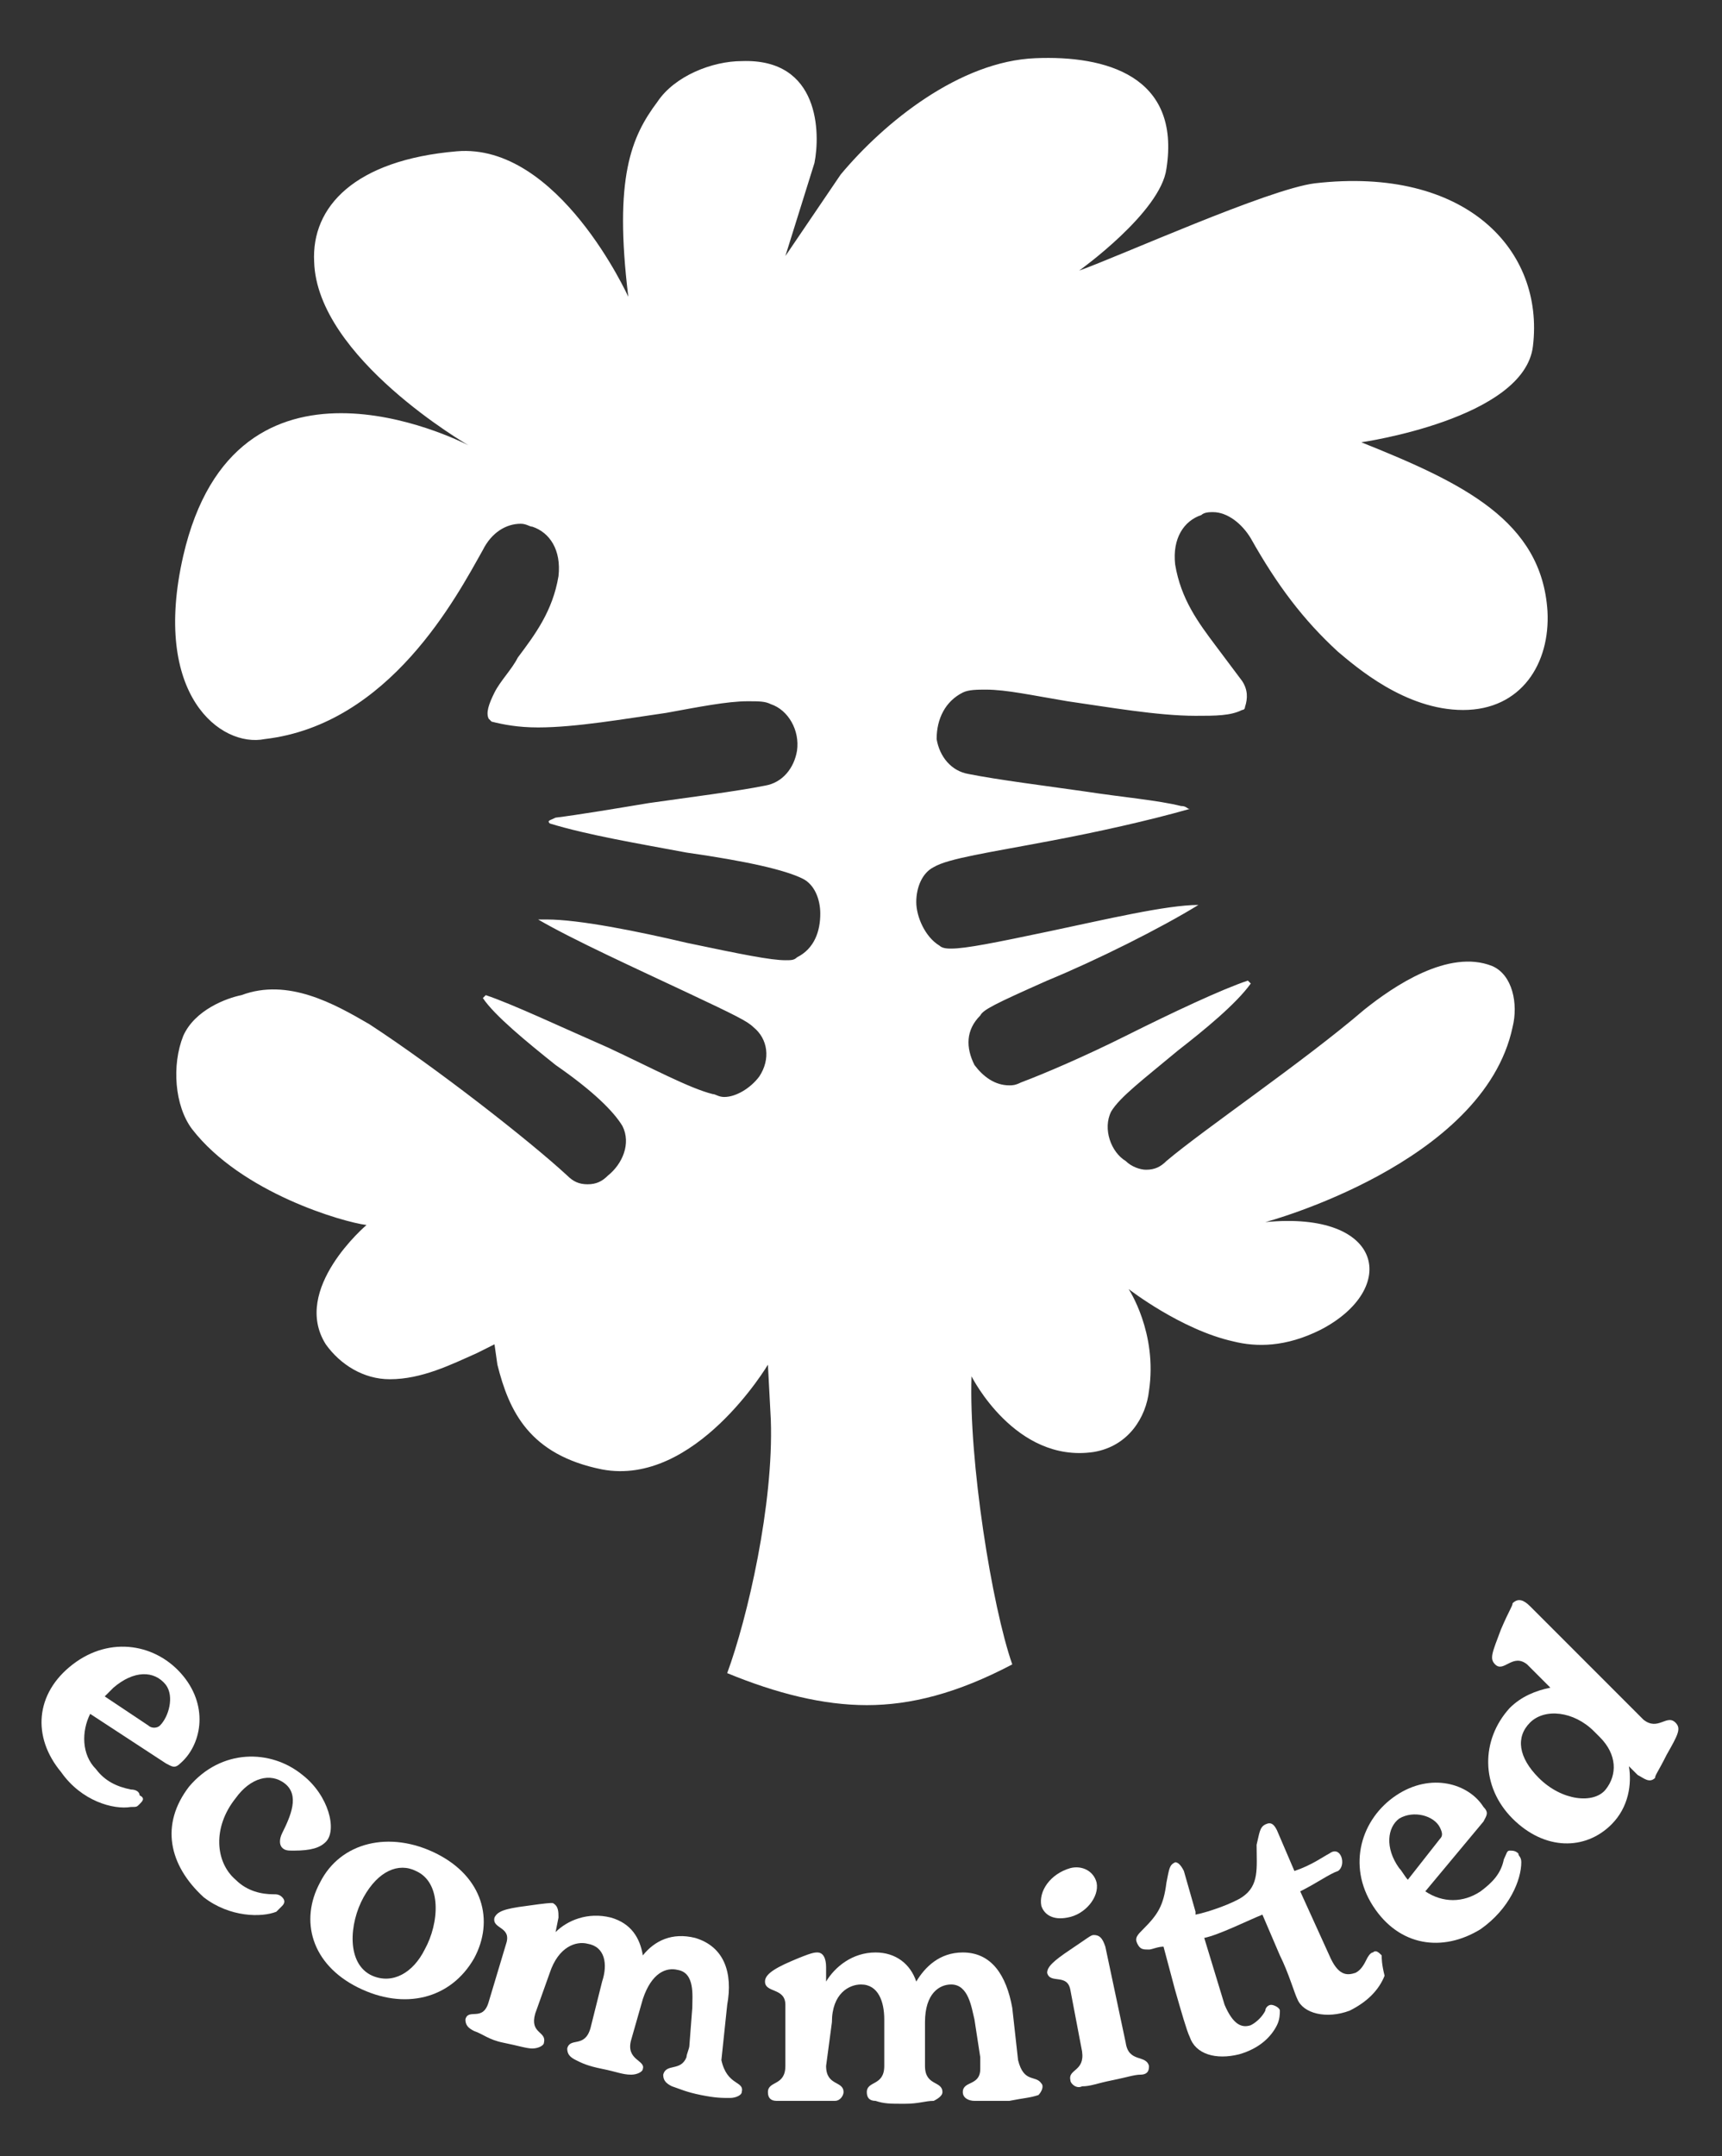 <?xml version="1.0" encoding="utf-8"?>
<!-- Generator: Adobe Illustrator 28.0.0, SVG Export Plug-In . SVG Version: 6.00 Build 0)  -->
<svg version="1.1" id="Ebene_1" xmlns="http://www.w3.org/2000/svg" xmlns:xlink="http://www.w3.org/1999/xlink" x="0px" y="0px"
	 viewBox="0 0 59.2 74.1" style="enable-background:new 0 0 59.2 74.1;" xml:space="preserve">
<rect x="0" y="0" width="59.2" height="74.1" fill="#333333" stroke="none"/>
<style type="text/css">
	.st0{fill:#FFFFFF;}
	.st1{fill:url(#SVGID_1_);}
	.st2{fill:url(#SVGID_00000155130778894531174040000017843373583358537897_);}
	.st3{fill:url(#SVGID_00000029008574862536582420000015983397771719282834_);}
	.st4{fill:#2D574A;}
	.st5{fill:url(#SVGID_00000155824782487034136290000001224241356567727488_);}
	.st6{fill:url(#SVGID_00000178923385739013273060000013826190192981880452_);}
	.st7{fill:url(#SVGID_00000070803142453523443030000015967314807597335974_);}
</style>
<g>
	<g id="XMLID_00000073693060687726549250000005499084906173403016_">
		<g>
			<g>
				<g>
					<path class="st0" d="M46,33.8C46,33.7,46,33.7,46,33.8C46.1,33.7,46.1,33.7,46,33.8z"/>
					<path class="st0" d="M46.2,24.5C46.2,24.5,46.2,24.5,46.2,24.5C46.2,24.6,46.2,24.6,46.2,24.5z"/>
				</g>
				<path class="st0" d="M29.8,58.6c-1.5,0-3.1-0.4-4.8-1.1c0.7-1.9,1.6-5.8,1.5-8.7l-0.1-1.9c0,0-2.5,4.2-5.7,3.6
					c-2.5-0.5-3.2-2-3.6-3.6L17,46.2l-0.6,0.3c-0.9,0.4-1.9,0.9-3,0.9c-0.9,0-1.7-0.5-2.2-1.2c-1.2-1.9,1.4-4.1,1.4-4.1
					c-0.8-0.1-4.3-1.1-6-3.3c-0.6-0.8-0.7-2.2-0.3-3.2c0.4-0.9,1.5-1.3,2-1.4c1.6-0.6,3.2,0.3,4.4,1c2.3,1.5,5.5,4,6.8,5.2
					c0.2,0.2,0.4,0.3,0.7,0.3c0.3,0,0.5-0.1,0.7-0.3c0.5-0.4,0.8-1.1,0.5-1.7c-0.3-0.5-1-1.2-2.3-2.1c-1-0.8-2.1-1.7-2.5-2.3
					l0.1-0.1c0.9,0.3,2.6,1.1,4.2,1.8c1.5,0.7,2.8,1.4,3.6,1.6c0.1,0,0.2,0.1,0.4,0.1c0.4,0,0.9-0.3,1.2-0.7
					c0.4-0.6,0.3-1.3-0.2-1.7c-0.2-0.2-0.6-0.4-2.3-1.2c-1.7-0.8-3.9-1.8-5.1-2.5c0.1,0,0.2,0,0.3,0c1.1,0,3.1,0.4,4.8,0.8
					c1.9,0.4,2.9,0.6,3.4,0.6c0.2,0,0.3,0,0.4-0.1c0.6-0.3,0.8-0.9,0.8-1.5c0-0.5-0.2-1-0.6-1.2c-0.6-0.3-1.9-0.6-4-0.9
					c-1.6-0.3-3.4-0.6-4.7-1c-0.1-0.1,0-0.1,0.2-0.2c0.8-0.1,2-0.3,3.2-0.5c1.4-0.2,3-0.4,4-0.6c0.6-0.1,1-0.6,1.1-1.2
					c0.1-0.7-0.3-1.4-0.9-1.6c-0.2-0.1-0.4-0.1-0.8-0.1c-0.7,0-1.7,0.2-2.8,0.4c-1.4,0.2-3.1,0.5-4.4,0.5c-0.7,0-1.2-0.1-1.6-0.2
					c0,0-0.1-0.1-0.1-0.1c-0.1-0.2,0-0.5,0.2-0.9c0.2-0.4,0.6-0.8,0.8-1.2c0.6-0.8,1.2-1.6,1.4-2.8c0.1-0.9-0.3-1.5-0.9-1.7
					c-0.1,0-0.2-0.1-0.4-0.1c-0.5,0-1,0.3-1.3,0.9c-0.9,1.6-3.2,6-7.5,6.5c-1.5,0.3-3.9-1.5-2.8-6.3c1.8-7.8,9.4-4,9.8-3.8
					c0,0-5.2-3-5.3-6.3c-0.1-1.9,1.4-3.5,4.9-3.8c3.5-0.3,5.9,5,5.9,5c-0.5-4.1,0.1-5.5,1-6.7c0.6-0.9,1.9-1.4,2.9-1.4
					C28.2,2,28.2,4.6,28,5.6L27,8.8L28.9,6c1.5-1.8,4.1-3.9,6.7-4c2.4-0.1,5,0.6,4.5,3.8c-0.2,1.5-3,3.5-3,3.5
					c1.4-0.5,6.5-2.8,8.1-3c5.2-0.6,7.9,2.3,7.5,5.6c-0.3,2.5-5.9,3.3-5.9,3.3c3.5,1.4,6.2,2.7,6.4,5.8c0.1,1.8-0.9,3.4-2.9,3.4
					c-2,0-3.7-1.5-4.3-2c-1.2-1.1-2.1-2.3-3-3.9c-0.3-0.5-0.8-0.9-1.3-0.9c-0.1,0-0.3,0-0.4,0.1c-0.6,0.2-1,0.8-0.9,1.7
					c0.2,1.2,0.8,2,1.4,2.8c0.3,0.4,0.6,0.8,0.9,1.2c0.2,0.3,0.2,0.6,0.1,0.9c0,0.1-0.1,0.1-0.1,0.1c-0.4,0.2-0.9,0.2-1.6,0.2
					c-1.3,0-3-0.3-4.4-0.5c-1.2-0.2-2.1-0.4-2.8-0.4c-0.3,0-0.6,0-0.8,0.1c-0.6,0.3-0.9,0.9-0.9,1.6c0.1,0.6,0.5,1.1,1.1,1.2
					c1,0.2,2.6,0.4,4,0.6c1.3,0.2,2.5,0.3,3.3,0.5c0.2,0,0.2,0.1,0.3,0.1c-1.4,0.4-3.2,0.8-4.8,1.1c-2.1,0.4-3.5,0.6-4,0.9
					c-0.4,0.2-0.6,0.7-0.6,1.2c0,0.5,0.3,1.2,0.8,1.5c0.1,0.1,0.3,0.1,0.4,0.1c0.5,0,1.5-0.2,3.4-0.6c1.9-0.4,4-0.9,5.1-0.9
					c-1.3,0.8-3.5,1.9-5.2,2.6c-1.8,0.8-2.2,1-2.3,1.2c-0.5,0.5-0.5,1.1-0.2,1.7c0.3,0.4,0.7,0.7,1.2,0.7c0.1,0,0.2,0,0.4-0.1
					c0.8-0.3,2.2-0.9,3.6-1.6c1.6-0.8,3.3-1.6,4.2-1.9l0.1,0.1c-0.5,0.7-1.6,1.6-2.5,2.3c-1.2,1-2,1.6-2.3,2.1
					c-0.3,0.6,0,1.4,0.5,1.7c0.2,0.2,0.5,0.3,0.7,0.3c0.3,0,0.5-0.1,0.7-0.3c1.3-1.1,4.7-3.4,6.8-5.2c1-0.8,2.9-2.1,4.4-1.5
					c0.7,0.3,0.9,1.3,0.7,2.1c-1,4.7-8.5,6.7-8.5,6.7c4.1-0.4,4.6,2.3,1.9,3.7c-1.2,0.6-2.2,0.6-3,0.4c-1.8-0.4-3.6-1.8-3.6-1.8
					s1,1.5,0.7,3.5c-0.1,0.9-0.7,1.9-1.9,2.1c-2.7,0.4-4.2-2.6-4.2-2.6c-0.1,2.9,0.7,7.9,1.4,9.9C32.9,58.2,31.3,58.6,29.8,58.6
					L29.8,58.6z"/>
			</g>
		</g>
	</g>
	<g>
		<g>
			<g>
				<g>
					<path class="st0" d="M4.8,62c-0.1,0.1-0.1,0.1-0.3,0.1c-0.6,0.1-1.7-0.2-2.4-1.2c-1-1.2-0.9-2.7,0.4-3.7c1.3-1,2.9-0.7,3.8,0.4
						c0.9,1.1,0.6,2.4-0.1,3c-0.2,0.2-0.3,0.1-0.5,0l-2.6-1.7c-0.3,0.6-0.3,1.4,0.2,1.9c0.3,0.4,0.7,0.6,1.2,0.7
						c0.2,0,0.3,0.1,0.3,0.2C5,61.8,4.9,61.9,4.8,62z M3.9,58c-0.1,0.1-0.2,0.2-0.3,0.3l1.5,1c0.1,0.1,0.3,0.1,0.4,0
						C5.8,59,6,58.3,5.7,57.9C5.3,57.4,4.6,57.4,3.9,58z"/>
					<path class="st0" d="M6.5,61.4c1.1-1.3,2.8-1.3,3.9-0.4c0.9,0.7,1.2,1.9,0.8,2.3c-0.2,0.2-0.5,0.3-1.1,0.3
						c-0.2,0-0.3,0-0.4-0.1c-0.1-0.1-0.1-0.3,0-0.5c0.3-0.6,0.6-1.3,0.1-1.7c-0.5-0.4-1.2-0.2-1.7,0.5c-0.8,1-0.7,2.2,0,2.8
						C8.5,65,9,65.1,9.4,65.1c0.1,0,0.2,0,0.3,0.1c0.1,0.1,0.1,0.2,0,0.3c-0.1,0.1-0.1,0.1-0.2,0.2c-0.5,0.2-1.6,0.2-2.5-0.5
						C5.8,64.1,5.5,62.7,6.5,61.4z"/>
					<path class="st0" d="M11,64.7c0.7-1.4,2.4-1.8,4-1c1.6,0.8,2,2.3,1.3,3.6c-0.8,1.4-2.4,1.8-4,1C10.7,67.5,10.3,66,11,64.7z
						 M14.6,67c0.5-0.9,0.6-2.3-0.3-2.7c-0.6-0.3-1.3,0-1.8,0.9c-0.5,0.9-0.6,2.3,0.3,2.7C13.5,68.2,14.2,67.8,14.6,67z"/>
					<path class="st0" d="M35.8,65.5c-0.1-0.5,0.3-1.1,1-1.3c0.4-0.1,0.8,0.1,0.9,0.5c0.1,0.5-0.4,1.1-1,1.2
						C36.2,66,35.9,65.8,35.8,65.5z M36.8,71.5c-0.1-0.4,0.5-0.3,0.4-1l-0.4-2.1c-0.1-0.6-0.7-0.2-0.8-0.6c0-0.2,0.2-0.4,0.8-0.8
						c0.6-0.4,0.7-0.5,0.8-0.5c0.2,0,0.3,0.1,0.4,0.4l0.7,3.3c0.1,0.7,0.7,0.4,0.8,0.8c0,0.1,0,0.3-0.3,0.3c-0.2,0-0.5,0.1-1,0.2
						c-0.5,0.1-0.7,0.2-1,0.2C37,71.8,36.8,71.6,36.8,71.5z"/>
					<path class="st0" d="M52.2,63.7c0,0.1,0.1,0.1,0.1,0.3c0,0.6-0.4,1.6-1.4,2.3c-1.3,0.8-2.8,0.6-3.7-0.8c-0.9-1.4-0.4-3,0.8-3.8
						c1.2-0.8,2.5-0.4,3,0.4c0.2,0.2,0.1,0.3,0,0.5l-2,2.4c0.6,0.4,1.3,0.4,1.9,0c0.4-0.3,0.7-0.6,0.8-1.1c0.1-0.2,0.1-0.3,0.2-0.3
						C52,63.6,52.1,63.6,52.2,63.7z M48.1,64.2c0.1,0.1,0.2,0.3,0.3,0.4l1.1-1.4c0.1-0.1,0.1-0.2,0-0.4c-0.2-0.4-0.9-0.6-1.4-0.3
						C47.7,62.8,47.6,63.5,48.1,64.2z"/>
					<path class="st0" d="M57.6,59.2c0.2,0.2,0.1,0.4-0.3,1.1c-0.3,0.6-0.4,0.7-0.4,0.8c-0.2,0.2-0.4,0-0.6-0.1L56,60.7
						c0.1,0.6,0,1.4-0.6,2c-0.9,0.9-2.3,0.9-3.4-0.2c-1.1-1.1-1.1-2.7-0.1-3.8c0.4-0.4,0.9-0.6,1.4-0.7l-0.8-0.8
						c-0.5-0.4-0.8,0.3-1.1,0c-0.2-0.2-0.1-0.4,0.2-1.2c0.3-0.7,0.4-0.8,0.4-0.9c0.2-0.2,0.4-0.1,0.6,0.1l3.9,3.9
						C57,59.5,57.3,58.9,57.6,59.2z M55,59.7l-0.2-0.2c-0.7-0.7-1.7-0.8-2.2-0.3c-0.5,0.5-0.4,1.2,0.3,1.9c0.8,0.8,1.9,0.9,2.3,0.4
						C55.6,61,55.6,60.3,55,59.7z"/>
					<path class="st0" d="M35.8,71.6c0.1,0.1,0,0.3-0.1,0.4c-0.3,0.1-0.5,0.1-1,0.2c-0.5,0-0.9,0-1.2,0c-0.2,0-0.4-0.1-0.4-0.3
						c0-0.4,0.6-0.2,0.6-0.8c0-0.1,0-0.3,0-0.4l-0.2-1.3c-0.1-0.4-0.2-1.2-0.8-1.2c-0.4,0-0.9,0.3-0.9,1.3l0,1.5
						c0,0.7,0.6,0.5,0.6,0.9c0,0.1-0.1,0.2-0.3,0.3c-0.3,0-0.5,0.1-1,0.1c-0.5,0-0.7,0-1-0.1c-0.2,0-0.3-0.1-0.3-0.3
						c0-0.4,0.6-0.2,0.6-0.9l0-1.6c0-0.6-0.2-1.2-0.8-1.2c-0.4,0-1,0.3-1,1.3L28.4,71c0,0.7,0.6,0.5,0.6,0.9c0,0.1-0.1,0.3-0.3,0.3
						c-0.2,0-0.5,0-1,0c-0.5,0-0.8,0-1,0c-0.2,0-0.3-0.1-0.3-0.3c0-0.4,0.6-0.2,0.6-0.9l0-2.1c0-0.6-0.7-0.4-0.7-0.8
						c0-0.2,0.2-0.4,0.9-0.7c0.7-0.3,0.8-0.3,0.9-0.3c0.2,0,0.3,0.2,0.3,0.5l0,0.5c0.3-0.5,0.9-1,1.7-1c0.7,0,1.2,0.4,1.4,1
						c0.3-0.5,0.8-1,1.6-1c1,0,1.5,0.8,1.7,1.9l0.2,1.8C35.2,71.6,35.6,71.3,35.8,71.6z"/>
					<path class="st0" d="M25.5,71.9c0,0.1-0.2,0.2-0.4,0.2c-0.3,0-0.5,0-1-0.1c-0.5-0.1-0.7-0.2-1-0.3c-0.2-0.1-0.3-0.2-0.3-0.4
						c0.1-0.4,0.6-0.1,0.8-0.6c0-0.1,0.1-0.3,0.1-0.4l0.1-1.3c0-0.4,0.1-1.2-0.5-1.3c-0.4-0.1-0.9,0.1-1.2,1l-0.4,1.4
						c-0.2,0.7,0.5,0.7,0.4,1c0,0.1-0.2,0.2-0.4,0.2c-0.3,0-0.5-0.1-1-0.2c-0.5-0.1-0.7-0.2-0.9-0.3c-0.2-0.1-0.3-0.2-0.3-0.4
						c0.1-0.4,0.6,0,0.8-0.7l0.4-1.6c0.2-0.6,0.1-1.2-0.5-1.3c-0.4-0.1-1,0.1-1.3,1l-0.5,1.4c-0.2,0.7,0.4,0.6,0.3,1
						c0,0.1-0.2,0.2-0.4,0.2c-0.2,0-0.5-0.1-1-0.2c-0.5-0.1-0.7-0.3-1-0.4c-0.2-0.1-0.3-0.2-0.3-0.4c0.1-0.4,0.6,0.1,0.8-0.6l0.6-2
						c0.2-0.6-0.5-0.5-0.4-0.9c0.1-0.2,0.3-0.3,1.1-0.4c0.7-0.1,0.8-0.1,0.9-0.1c0.2,0.1,0.2,0.3,0.2,0.5l-0.1,0.5
						c0.4-0.4,1.1-0.7,1.9-0.5c0.7,0.2,1,0.7,1.1,1.3c0.4-0.5,1-0.8,1.8-0.6c1,0.3,1.3,1.2,1.1,2.3l-0.2,1.9
						C25,71.7,25.6,71.5,25.5,71.9z"/>
				</g>
			</g>
		</g>
		<path class="st0" d="M47.5,67.2c-0.1-0.1-0.2-0.2-0.3-0.1c-0.1,0-0.2,0.2-0.2,0.2c-0.1,0.2-0.2,0.4-0.4,0.5
			c-0.3,0.1-0.6,0.1-0.9-0.6l-1-2.2c0.6-0.3,1-0.6,1.3-0.7c0.3-0.2,0.1-0.9-0.3-0.6c-0.2,0.1-0.6,0.4-1.2,0.6l0,0l-0.6-1.4
			c-0.1-0.2-0.2-0.3-0.4-0.2c-0.2,0.1-0.2,0.3-0.3,0.7c0,0.8,0.1,1.4-0.5,1.8c-0.3,0.2-1.1,0.5-1.6,0.6l0-0.1l-0.4-1.4
			c-0.1-0.2-0.2-0.3-0.3-0.3c-0.2,0.1-0.2,0.2-0.3,0.7c-0.1,0.8-0.3,1.1-0.8,1.6c-0.2,0.2-0.3,0.3-0.2,0.5c0.1,0.2,0.2,0.2,0.4,0.2
			c0.1,0,0.3-0.1,0.5-0.1l0.4,1.5c0.2,0.7,0.4,1.4,0.5,1.6c0.2,0.6,0.9,0.8,1.7,0.6c0.7-0.2,1.1-0.6,1.3-1c0.1-0.2,0.1-0.4,0.1-0.5
			c0-0.1-0.2-0.2-0.3-0.2c-0.1,0-0.2,0.1-0.2,0.2c-0.1,0.2-0.3,0.4-0.5,0.5c-0.3,0.1-0.6,0-0.9-0.7l-0.7-2.3c0.5-0.1,1.5-0.6,2-0.8
			l0.6,1.4c0.3,0.6,0.5,1.3,0.6,1.5c0.2,0.5,1,0.7,1.8,0.4c0.6-0.3,1-0.7,1.2-1.2C47.5,67.5,47.5,67.3,47.5,67.2z"/>
	</g>
</g>
</svg>
